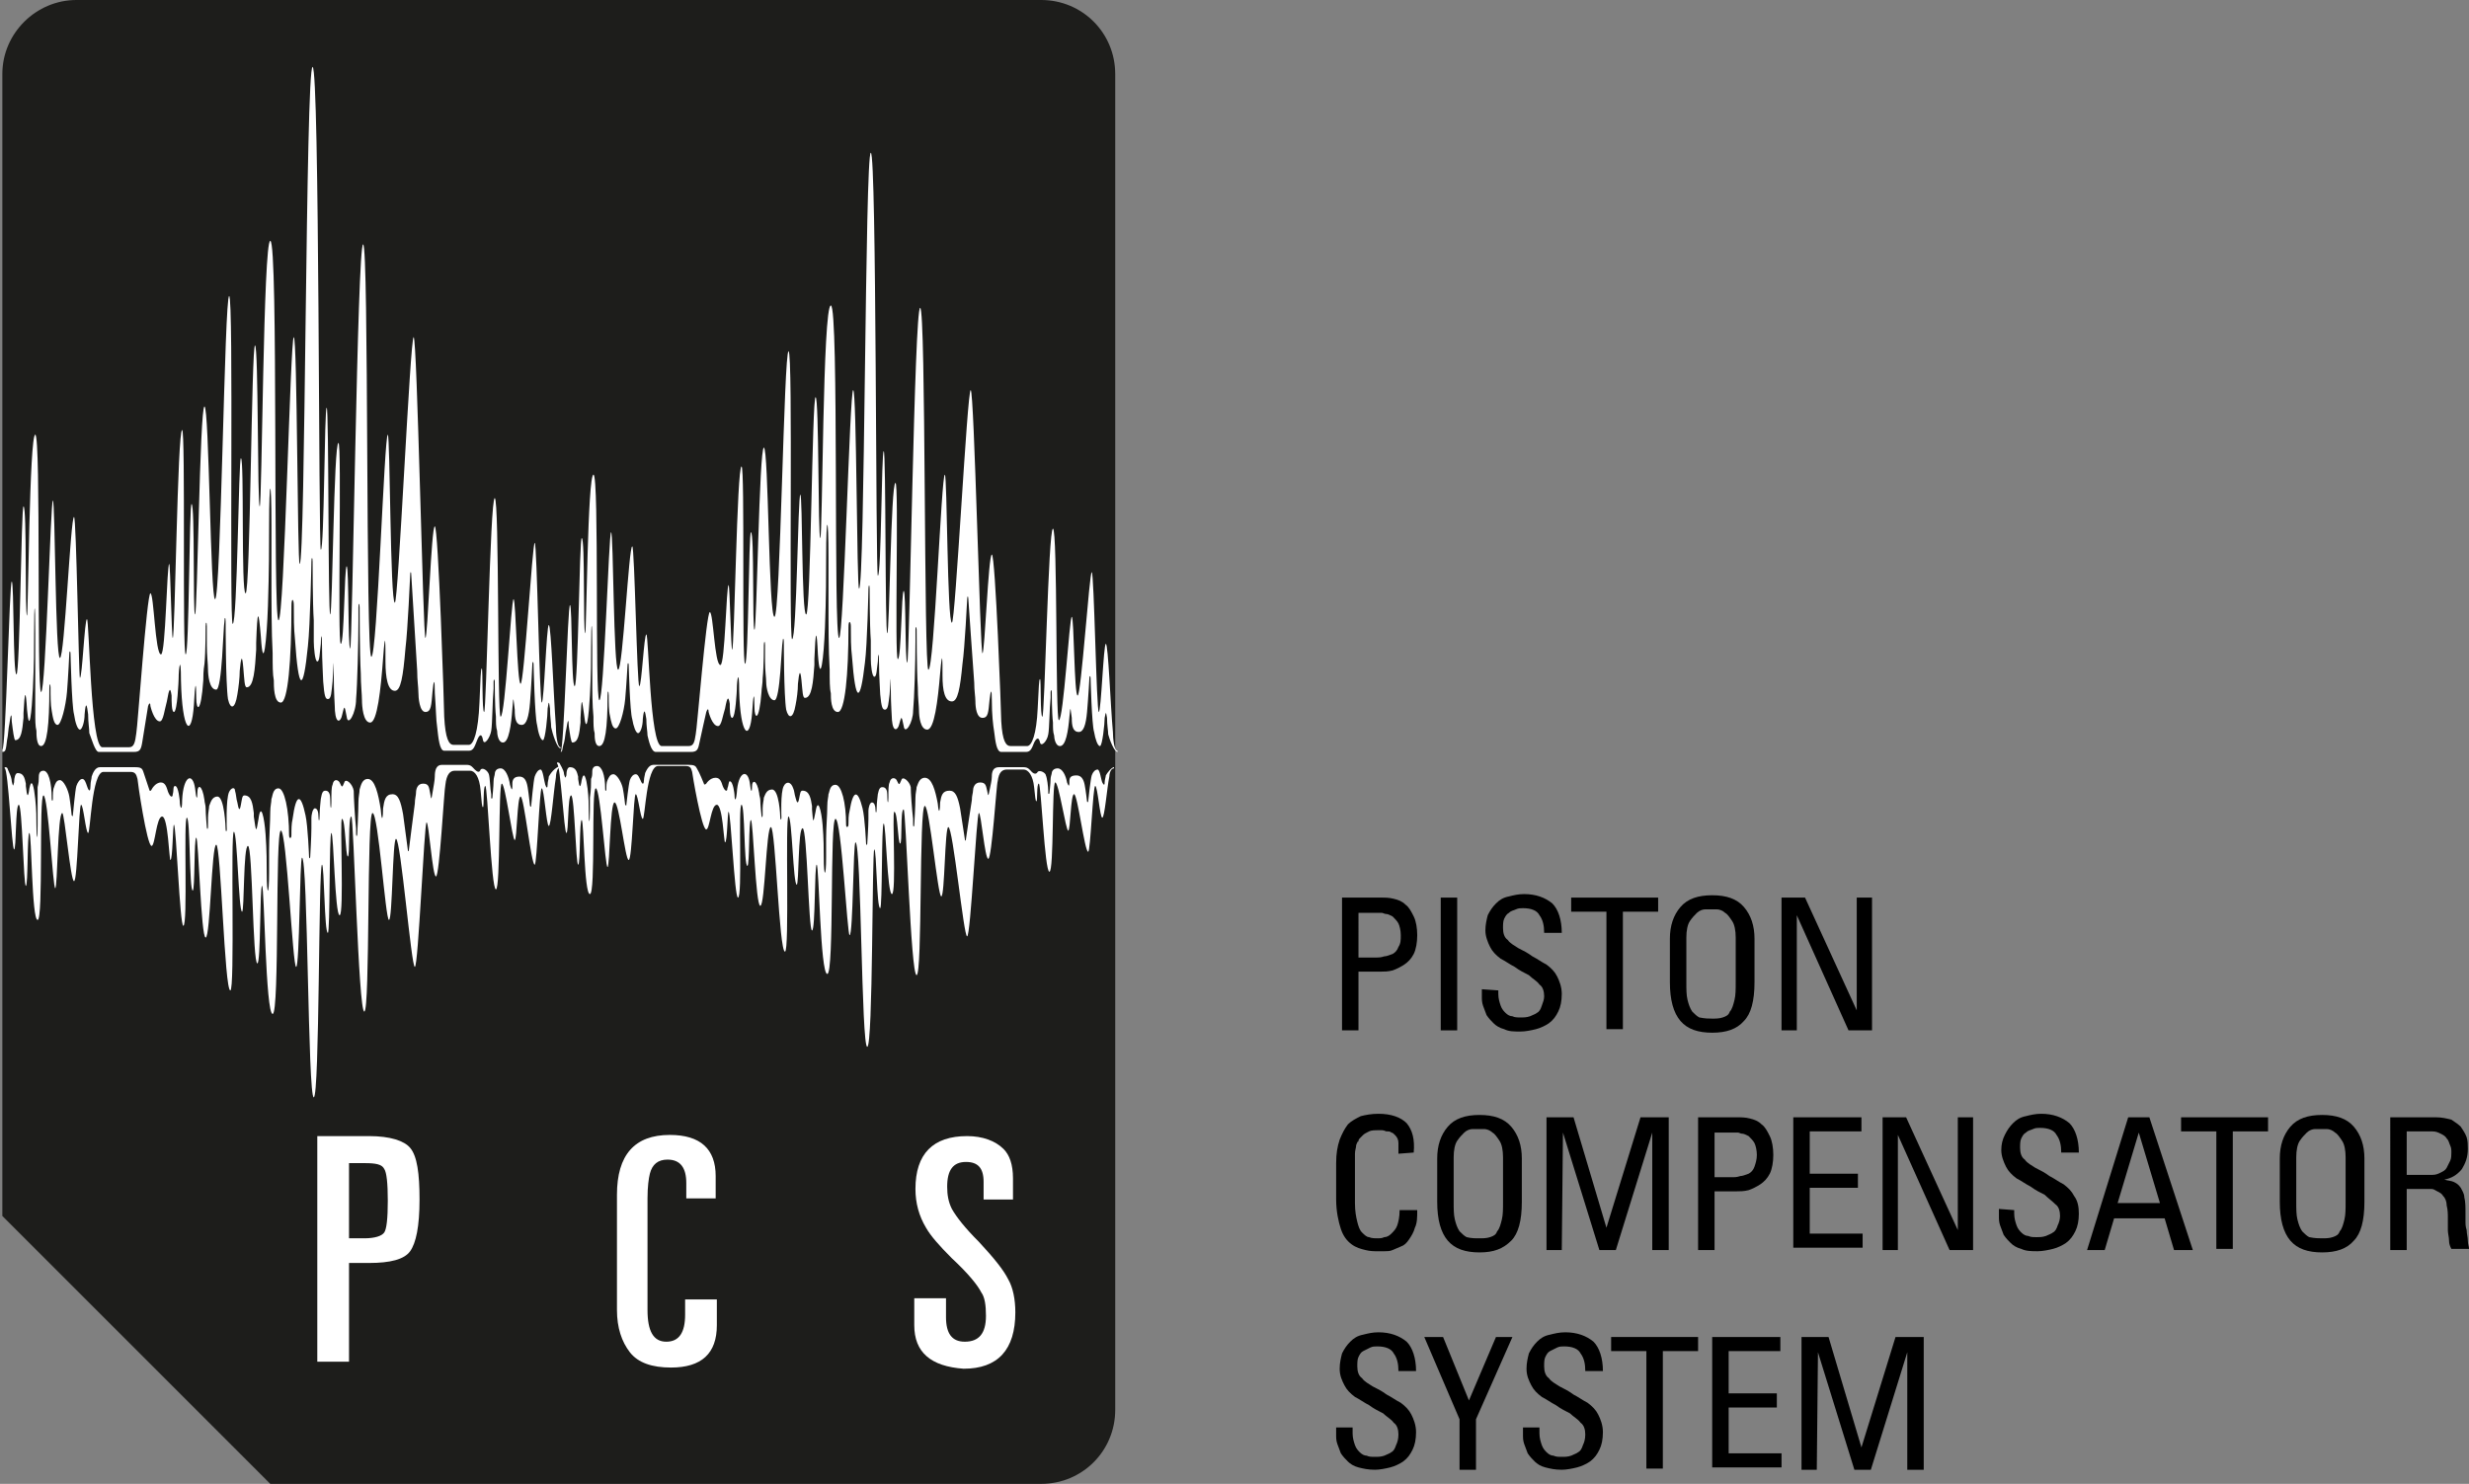 <?xml version="1.0" encoding="utf-8"?>
<!-- Generator: Adobe Illustrator 23.0.1, SVG Export Plug-In . SVG Version: 6.00 Build 0)  -->
<svg version="1.1" id="Ebene_1" xmlns="http://www.w3.org/2000/svg" xmlns:xlink="http://www.w3.org/1999/xlink" x="0px" y="0px"
	 viewBox="0 0 210.1 126.3" style="enable-background:new 0 0 210.1 126.3;" xml:space="preserve">
<rect x="0" y="0" width="210.1" height="126.3" fill="#808080" stroke="none"/>
<style type="text/css">
	.st0{fill:#1D1D1B;}
	.st1{fill:#FFFFFF;}
</style>
<g>
	<path d="M114.2,87.7V76.4h3.3c0.4,0,0.7,0,1.1,0.1s0.7,0.2,1,0.5c0.3,0.2,0.5,0.6,0.7,1s0.3,1,0.3,1.6s-0.1,1.2-0.3,1.6
		c-0.2,0.4-0.5,0.7-0.8,0.9c-0.3,0.2-0.7,0.4-1,0.5c-0.4,0.1-0.7,0.1-1,0.1h-1.9v5H114.2z M115.6,81.5h1.6c0.1,0,0.3,0,0.6-0.1
		c0.2,0,0.4-0.1,0.7-0.2c0.2-0.1,0.4-0.3,0.5-0.6c0.2-0.3,0.2-0.6,0.2-1s-0.1-0.8-0.2-1s-0.3-0.4-0.5-0.6c-0.2-0.1-0.4-0.2-0.5-0.2
		c-0.2,0-0.3-0.1-0.4-0.1h-2C115.6,77.7,115.6,81.5,115.6,81.5z"/>
	<path d="M124,87.7h-1.4V76.4h1.4V87.7z"/>
	<path d="M127.5,84.3v0.3c0,0.4,0.1,0.7,0.2,1s0.3,0.5,0.4,0.6c0.2,0.2,0.4,0.3,0.6,0.3c0.2,0.1,0.4,0.1,0.7,0.1s0.5,0,0.8-0.1
		c0.2-0.1,0.5-0.2,0.6-0.3c0.2-0.1,0.3-0.3,0.4-0.6s0.2-0.5,0.2-0.8c0-0.4-0.1-0.8-0.4-1c-0.2-0.3-0.6-0.5-0.9-0.8
		c-0.4-0.2-0.8-0.4-1.2-0.7c-0.4-0.2-0.8-0.5-1.2-0.7c-0.4-0.3-0.7-0.6-0.9-1c-0.2-0.4-0.4-0.9-0.4-1.4s0.1-0.9,0.2-1.3
		c0.2-0.4,0.4-0.7,0.7-1c0.3-0.3,0.6-0.5,1.1-0.6c0.4-0.1,0.8-0.2,1.3-0.2c1,0,1.8,0.3,2.4,0.8c0.5,0.5,0.8,1.4,0.8,2.5h-1.5
		c0-0.6-0.1-1.1-0.4-1.5c-0.2-0.4-0.7-0.6-1.4-0.6c-0.2,0-0.4,0-0.6,0.1c-0.2,0.1-0.4,0.1-0.6,0.3c-0.2,0.1-0.3,0.3-0.4,0.5
		c-0.1,0.2-0.1,0.5-0.1,0.8c0,0.4,0.1,0.8,0.4,1c0.2,0.3,0.6,0.5,0.9,0.7c0.4,0.2,0.8,0.4,1.2,0.7c0.4,0.2,0.8,0.5,1.2,0.7
		c0.4,0.3,0.7,0.6,0.9,1s0.4,0.9,0.4,1.5s-0.1,1.1-0.3,1.5s-0.4,0.7-0.8,1c-0.3,0.2-0.7,0.4-1.1,0.5c-0.4,0.1-0.9,0.2-1.3,0.2
		c-0.6,0-1,0-1.4-0.2c-0.4-0.1-0.7-0.3-0.9-0.5c-0.2-0.2-0.4-0.4-0.6-0.7c-0.1-0.3-0.2-0.5-0.3-0.8c-0.1-0.3-0.1-0.5-0.1-0.8
		c0-0.2,0-0.5,0-0.6L127.5,84.3L127.5,84.3z"/>
	<path d="M141.1,76.4v1.2h-3v10h-1.4v-10h-3v-1.2H141.1z"/>
	<path d="M145.7,87.9c-1.2,0-2.1-0.3-2.7-1c-0.6-0.7-0.9-1.8-0.9-3.3v-3.7c0-1.1,0.3-2,0.9-2.7c0.6-0.7,1.5-1,2.7-1s2.1,0.3,2.7,1
		c0.6,0.7,0.9,1.6,0.9,2.7v3.7c0,1.6-0.3,2.7-0.9,3.3C147.8,87.6,146.9,87.9,145.7,87.9z M145.7,86.7c0.3,0,0.6,0,0.9-0.1
		c0.3-0.1,0.5-0.2,0.6-0.5c0.2-0.2,0.3-0.6,0.4-1c0.1-0.4,0.1-0.9,0.1-1.5v-3.8c0-0.6-0.1-1.1-0.3-1.4s-0.4-0.6-0.6-0.7
		c-0.2-0.2-0.5-0.3-0.7-0.3s-0.4,0-0.5,0s-0.3,0-0.5,0s-0.5,0.1-0.7,0.3c-0.2,0.2-0.4,0.4-0.6,0.7c-0.2,0.3-0.3,0.8-0.3,1.4v3.8
		c0,0.6,0,1.1,0.1,1.5s0.2,0.7,0.4,1c0.2,0.2,0.4,0.4,0.6,0.5C145.1,86.7,145.4,86.7,145.7,86.7z"/>
	<path d="M159.3,76.4v11.3h-2l-4.4-9.8l0,0v9.8h-1.3V76.4h2L158,86l0,0v-9.6H159.3z"/>
</g>
<g>
	<path d="M119,98.2c0-0.3,0-0.6,0-0.9s-0.1-0.5-0.3-0.7c-0.1-0.1-0.2-0.2-0.3-0.2c-0.1-0.1-0.2-0.1-0.4-0.1c-0.1,0-0.2-0.1-0.4-0.1
		c-0.1,0-0.2,0-0.3,0c-0.3,0-0.6,0-0.8,0.1c-0.2,0.1-0.4,0.2-0.5,0.3c-0.1,0.1-0.2,0.2-0.3,0.3c-0.1,0.1-0.1,0.2-0.1,0.2
		s0,0.1-0.1,0.1c0,0.1-0.1,0.2-0.1,0.3c0,0.2-0.1,0.4-0.1,0.7c0,0.3,0,0.7,0,1.2v3c0,0.7,0.1,1.2,0.2,1.6s0.2,0.7,0.4,0.9
		c0.2,0.2,0.4,0.4,0.6,0.4c0.2,0.1,0.5,0.1,0.8,0.1c0.1,0,0.3,0,0.5-0.1c0.2,0,0.4-0.1,0.6-0.3c0.2-0.2,0.4-0.4,0.5-0.7
		c0.1-0.3,0.2-0.7,0.2-1.3h1.5c0,0.6,0,1.1-0.2,1.5c-0.1,0.4-0.3,0.7-0.5,1s-0.4,0.5-0.7,0.6c-0.2,0.1-0.5,0.2-0.7,0.3
		c-0.2,0.1-0.5,0.1-0.7,0.1s-0.4,0-0.5,0c-0.4,0-0.7,0-1.1-0.1s-0.8-0.2-1.2-0.5c-0.4-0.3-0.7-0.7-0.9-1.3c-0.2-0.6-0.4-1.5-0.4-2.5
		V99c0-0.8,0.1-1.4,0.3-2c0.2-0.5,0.4-0.9,0.7-1.3c0.3-0.3,0.7-0.5,1.1-0.7c0.4-0.1,0.9-0.2,1.5-0.2c1.1,0,1.9,0.3,2.4,0.8
		c0.5,0.6,0.7,1.4,0.6,2.5L119,98.2L119,98.2z"/>
	<path d="M125.9,106.6c-1.2,0-2.1-0.3-2.7-1s-0.9-1.8-0.9-3.3v-3.7c0-1.1,0.3-2,0.9-2.7s1.5-1,2.7-1s2.1,0.3,2.7,1s0.9,1.6,0.9,2.7
		v3.7c0,1.6-0.3,2.7-0.9,3.3C127.9,106.3,127.1,106.6,125.9,106.6z M125.9,105.4c0.3,0,0.6,0,0.9-0.1s0.5-0.2,0.6-0.5
		c0.2-0.2,0.3-0.6,0.4-1s0.1-0.9,0.1-1.5v-3.8c0-0.6-0.1-1.1-0.3-1.4c-0.2-0.3-0.4-0.6-0.6-0.7c-0.2-0.2-0.5-0.3-0.7-0.3
		s-0.4,0-0.5,0s-0.3,0-0.5,0s-0.5,0.1-0.7,0.3c-0.2,0.2-0.4,0.4-0.6,0.7c-0.2,0.3-0.3,0.8-0.3,1.4v3.8c0,0.6,0,1.1,0.1,1.5
		s0.2,0.7,0.4,1c0.2,0.2,0.4,0.4,0.6,0.5C125.2,105.4,125.5,105.4,125.9,105.4z"/>
	<path d="M132.9,106.4h-1.3V95.1h2.3l2.8,9.4l0,0l2.9-9.4h2.4v11.3h-1.4v-10l0,0l-3.1,10h-1.4l-3.1-10l0,0L132.9,106.4L132.9,106.4z
		"/>
	<path d="M144.5,106.4V95.1h3.3c0.4,0,0.7,0,1.1,0.1c0.4,0.1,0.7,0.2,1,0.5c0.3,0.2,0.5,0.6,0.7,1s0.3,1,0.3,1.6s-0.1,1.2-0.3,1.6
		s-0.5,0.7-0.8,0.9c-0.3,0.2-0.7,0.4-1,0.5c-0.4,0.1-0.7,0.1-1,0.1h-1.9v5C145.9,106.4,144.5,106.4,144.5,106.4z M145.9,100.2h1.6
		c0.1,0,0.3,0,0.6-0.1c0.2,0,0.4-0.1,0.7-0.2c0.2-0.1,0.4-0.3,0.5-0.6c0.1-0.3,0.2-0.6,0.2-1s-0.1-0.8-0.2-1
		c-0.1-0.2-0.3-0.4-0.5-0.6c-0.2-0.1-0.4-0.2-0.5-0.2c-0.2,0-0.3-0.1-0.4-0.1h-2L145.9,100.2L145.9,100.2z"/>
	<path d="M152.6,106.4V95.1h5.8v1.2H154v3.6h4.1v1.2H154v3.9h4.5v1.2h-5.9V106.4z"/>
	<path d="M167.9,95.1v11.3h-2l-4.4-9.8l0,0v9.8h-1.3V95.1h2l4.4,9.6l0,0v-9.6H167.9z"/>
	<path d="M171.4,103v0.3c0,0.4,0.1,0.7,0.2,1c0.1,0.3,0.3,0.5,0.4,0.6c0.2,0.2,0.4,0.3,0.6,0.3c0.2,0.1,0.4,0.1,0.7,0.1
		s0.5,0,0.8-0.1c0.2-0.1,0.5-0.2,0.6-0.3c0.2-0.1,0.3-0.3,0.4-0.6c0.1-0.2,0.2-0.5,0.2-0.8c0-0.4-0.1-0.8-0.4-1
		c-0.3-0.3-0.6-0.5-0.9-0.8c-0.4-0.2-0.8-0.4-1.2-0.7c-0.4-0.2-0.8-0.5-1.2-0.7c-0.4-0.3-0.7-0.6-0.9-1s-0.4-0.9-0.4-1.4
		s0.1-0.9,0.3-1.3s0.4-0.7,0.7-1s0.6-0.5,1.1-0.6c0.4-0.1,0.8-0.2,1.3-0.2c1,0,1.8,0.3,2.4,0.8c0.5,0.5,0.8,1.4,0.8,2.5h-1.5
		c0-0.6-0.1-1.1-0.4-1.5c-0.2-0.4-0.7-0.6-1.4-0.6c-0.2,0-0.4,0-0.6,0.1c-0.2,0.1-0.4,0.1-0.6,0.3c-0.2,0.1-0.3,0.3-0.4,0.5
		c-0.1,0.2-0.1,0.5-0.1,0.8c0,0.4,0.1,0.8,0.4,1c0.2,0.3,0.6,0.5,0.9,0.7c0.4,0.2,0.8,0.4,1.2,0.7c0.4,0.2,0.8,0.5,1.2,0.7
		c0.4,0.3,0.7,0.6,0.9,1c0.3,0.4,0.4,0.9,0.4,1.5s-0.1,1.1-0.3,1.5s-0.4,0.7-0.8,1c-0.3,0.2-0.7,0.4-1.1,0.5
		c-0.4,0.1-0.9,0.2-1.3,0.2c-0.5,0-1,0-1.4-0.2c-0.4-0.1-0.7-0.3-0.9-0.5s-0.4-0.4-0.6-0.7c-0.1-0.3-0.2-0.5-0.3-0.8
		s-0.1-0.5-0.1-0.8c0-0.2,0-0.5,0-0.6L171.4,103L171.4,103z"/>
	<path d="M181.1,95.1h1.8l3.7,11.3H185l-0.8-2.7h-4.3l-0.8,2.7h-1.5L181.1,95.1z M182,96.4L182,96.4l-1.8,6h3.6L182,96.4z"/>
	<path d="M193,95.1v1.2h-3v10h-1.4v-10h-3v-1.2H193z"/>
	<path d="M197.6,106.6c-1.2,0-2.1-0.3-2.7-1c-0.6-0.7-0.9-1.8-0.9-3.3v-3.7c0-1.1,0.3-2,0.9-2.7c0.6-0.7,1.5-1,2.7-1s2.1,0.3,2.7,1
		c0.6,0.7,0.9,1.6,0.9,2.7v3.7c0,1.6-0.3,2.7-0.9,3.3C199.7,106.3,198.8,106.6,197.6,106.6z M197.6,105.4c0.3,0,0.6,0,0.9-0.1
		c0.3-0.1,0.5-0.2,0.6-0.5c0.2-0.2,0.3-0.6,0.4-1c0.1-0.4,0.1-0.9,0.1-1.5v-3.8c0-0.6-0.1-1.1-0.3-1.4s-0.4-0.6-0.6-0.7
		c-0.2-0.2-0.5-0.3-0.7-0.3s-0.4,0-0.5,0s-0.3,0-0.5,0s-0.5,0.1-0.7,0.3c-0.2,0.2-0.4,0.4-0.6,0.7c-0.2,0.3-0.3,0.8-0.3,1.4v3.8
		c0,0.6,0,1.1,0.1,1.5s0.2,0.7,0.4,1c0.2,0.2,0.4,0.4,0.6,0.5C197,105.4,197.3,105.4,197.6,105.4z"/>
	<path d="M204.8,101.2v5.2h-1.4V95.1h3.9c0.5,0,0.9,0.1,1.3,0.2c0.3,0.2,0.6,0.4,0.8,0.6c0.2,0.3,0.4,0.6,0.5,0.9s0.1,0.7,0.1,1
		c0,0.7-0.2,1.2-0.5,1.7c-0.4,0.5-0.9,0.8-1.5,0.9l0,0c0.3,0.1,0.6,0.1,0.8,0.2s0.4,0.2,0.6,0.5c0.1,0.2,0.3,0.5,0.3,0.8
		c0.1,0.4,0.1,0.8,0.1,1.4c0,0.1,0,0.3,0,0.6c0,0.3,0,0.5,0.1,0.8c0,0.3,0.1,0.6,0.1,0.9s0.1,0.5,0.1,0.7h-1.5
		c-0.1-0.2-0.2-0.4-0.2-0.7c0-0.3-0.1-0.6-0.1-0.9s0-0.7,0-1c0-0.4,0-0.7-0.1-1.1c0-0.3-0.1-0.6-0.3-0.8c-0.1-0.2-0.3-0.3-0.5-0.4
		s-0.3-0.2-0.5-0.2s-0.3,0-0.5,0H204.8z M204.8,100h2.2c0.3,0,0.5-0.1,0.7-0.2s0.4-0.2,0.5-0.4c0.1-0.2,0.2-0.4,0.3-0.6
		s0.1-0.5,0.1-0.7s0-0.4-0.1-0.6s-0.1-0.4-0.3-0.6c-0.1-0.2-0.3-0.3-0.5-0.4s-0.4-0.2-0.7-0.2h-2.2V100z"/>
</g>
<g>
	<path d="M115.1,121.7v0.3c0,0.4,0.1,0.7,0.2,1s0.3,0.5,0.4,0.6c0.2,0.2,0.4,0.3,0.6,0.3c0.2,0.1,0.4,0.1,0.7,0.1
		c0.3,0,0.5,0,0.8-0.1c0.2-0.1,0.5-0.2,0.6-0.3c0.2-0.1,0.3-0.3,0.4-0.6c0.1-0.2,0.2-0.5,0.2-0.9s-0.1-0.8-0.4-1
		c-0.2-0.3-0.6-0.5-0.9-0.8c-0.4-0.2-0.8-0.4-1.2-0.7c-0.4-0.2-0.8-0.5-1.2-0.7c-0.4-0.3-0.7-0.6-0.9-1c-0.2-0.4-0.4-0.8-0.4-1.4
		c0-0.5,0.1-0.9,0.2-1.3c0.2-0.4,0.4-0.7,0.7-1c0.3-0.3,0.6-0.5,1.1-0.6c0.4-0.1,0.8-0.2,1.3-0.2c1,0,1.8,0.3,2.4,0.8
		c0.5,0.5,0.8,1.4,0.8,2.5H119c0-0.6-0.1-1.1-0.4-1.5c-0.2-0.4-0.7-0.6-1.4-0.6c-0.2,0-0.4,0-0.6,0.1s-0.4,0.2-0.6,0.3
		c-0.2,0.1-0.3,0.3-0.4,0.5s-0.1,0.5-0.1,0.8c0,0.4,0.1,0.8,0.4,1c0.2,0.3,0.6,0.5,0.9,0.7c0.4,0.2,0.8,0.4,1.2,0.7
		c0.4,0.2,0.8,0.5,1.2,0.7c0.4,0.3,0.7,0.6,0.9,1c0.2,0.4,0.4,0.9,0.4,1.5s-0.1,1.1-0.3,1.5c-0.2,0.4-0.4,0.7-0.8,1
		c-0.3,0.2-0.7,0.4-1.1,0.5s-0.9,0.2-1.3,0.2c-0.6,0-1-0.1-1.4-0.2s-0.7-0.3-0.9-0.5c-0.2-0.2-0.4-0.4-0.6-0.7
		c-0.1-0.3-0.2-0.5-0.3-0.8c-0.1-0.3-0.1-0.5-0.1-0.8c0-0.2,0-0.5,0-0.6h1.4C115.1,121.5,115.1,121.7,115.1,121.7z"/>
	<path d="M127.3,113.8h1.4l-3.1,7v4.3h-1.4v-4.3l-3-7h1.6l2.2,5.4L127.3,113.8z"/>
	<path d="M131,121.7v0.3c0,0.4,0.1,0.7,0.2,1c0.1,0.3,0.3,0.5,0.4,0.6c0.2,0.2,0.4,0.3,0.6,0.3c0.2,0.1,0.4,0.1,0.7,0.1
		s0.5,0,0.8-0.1c0.2-0.1,0.5-0.2,0.6-0.3c0.2-0.1,0.3-0.3,0.4-0.6c0.1-0.2,0.2-0.5,0.2-0.9s-0.1-0.8-0.4-1c-0.2-0.3-0.6-0.5-0.9-0.8
		c-0.4-0.2-0.8-0.4-1.2-0.7c-0.4-0.2-0.8-0.5-1.2-0.7c-0.4-0.3-0.7-0.6-0.9-1s-0.4-0.8-0.4-1.4c0-0.5,0.1-0.9,0.2-1.3
		c0.2-0.4,0.4-0.7,0.7-1s0.6-0.5,1.1-0.6c0.4-0.1,0.8-0.2,1.3-0.2c1,0,1.8,0.3,2.4,0.8c0.5,0.5,0.8,1.4,0.8,2.5h-1.5
		c0-0.6-0.1-1.1-0.4-1.5c-0.2-0.4-0.7-0.6-1.4-0.6c-0.2,0-0.4,0-0.6,0.1c-0.2,0.1-0.4,0.2-0.6,0.3c-0.2,0.1-0.3,0.3-0.4,0.5
		c-0.1,0.2-0.1,0.5-0.1,0.8c0,0.4,0.1,0.8,0.4,1c0.2,0.3,0.6,0.5,0.9,0.7c0.4,0.2,0.8,0.4,1.2,0.7c0.4,0.2,0.8,0.5,1.2,0.7
		c0.4,0.3,0.7,0.6,0.9,1s0.4,0.9,0.4,1.5s-0.1,1.1-0.3,1.5s-0.4,0.7-0.8,1c-0.3,0.2-0.7,0.4-1.1,0.5c-0.4,0.1-0.9,0.2-1.3,0.2
		c-0.6,0-1-0.1-1.4-0.2s-0.7-0.3-0.9-0.5s-0.4-0.4-0.6-0.7c-0.1-0.3-0.2-0.5-0.3-0.8s-0.1-0.5-0.1-0.8c0-0.2,0-0.5,0-0.6h1.4
		L131,121.7L131,121.7z"/>
	<path d="M144.5,113.8v1.2h-3v10h-1.4v-10h-3v-1.2H144.5z"/>
	<path d="M145.7,125.1v-11.3h5.8v1.2h-4.4v3.6h4.1v1.2h-4.1v3.9h4.5v1.2h-5.9L145.7,125.1L145.7,125.1z"/>
	<path d="M154.6,125.1h-1.3v-11.3h2.3l2.8,9.4l0,0l2.9-9.4h2.4v11.3h-1.4v-10l0,0l-3.1,10h-1.4l-3.1-10l0,0L154.6,125.1L154.6,125.1
		z"/>
</g>
<g>
	<path class="st0" d="M88.6,0H6.5C3.1,0,0.2,2.8,0.2,6.3v97.2L23,126.3h65.6c3.5,0,6.3-2.8,6.3-6.3V6.3C94.9,2.8,92.1,0,88.6,0z"/>
	<g>
		<g>
			<path class="st1" d="M46.7,66.1c0,0.2-0.1,0.4-0.1,0.7c0,0.3-0.1,0.3-0.2,0c-0.1-0.3-0.2-1.3-0.4-1.3c-0.2,0-0.4,0.3-0.5,0.6
				c-0.1,0.3-0.3,2.5-0.3,2.5c0,0.1,0,0.1-0.1,0c0,0-0.1-1-0.2-1.6c-0.1-0.6-0.3-0.9-0.7-0.9c-0.5,0-0.6,0.3-0.6,0.6
				c0,0.4,0,0.8-0.2,0.1c-0.1-0.7-0.4-1.4-0.8-1.4c-0.4,0-0.5,0.3-0.5,0.5c0,0.1-0.1,0.3-0.1,0.6c0,0.4-0.1,1.4-0.1,1.4
				c0,0.1-0.1,0.1-0.1,0c0,0,0-0.1,0-0.3c-0.1-0.5-0.1-1.4-0.2-1.7c-0.1-0.3-0.5-0.6-0.7-0.4c-0.1,0.3-0.3,0.2-0.5,0
				c-0.2-0.2-0.3-0.4-0.7-0.4h-2.1c-0.5,0-0.6,0.5-0.6,1c0,0.3-0.1,0.8-0.2,1.4c-0.1,0.6-0.1,0.6-0.2,0c-0.1-0.5-0.1-0.8-0.6-0.8
				c-0.5,0-0.6,0.5-0.6,0.8c0,0.2-0.1,0.5-0.1,0.9c-0.1,0.7-0.5,3.9-0.5,3.9c0,0.2-0.1,0.2-0.1,0c0,0-0.3-2.2-0.4-3
				c-0.2-1.1-0.4-1.7-0.9-1.7c-0.6,0-0.7,0.5-0.8,1.2c0,0.7-0.1,1.4-0.2,0.1c-0.2-1.3-0.5-2.6-1.1-2.6c-0.5,0-0.6,0.6-0.7,0.9
				c0,0.3-0.1,0.6-0.1,1.1c0,0.8-0.1,2.7-0.1,2.7c0,0.2-0.1,0.2-0.1,0c0,0,0-0.3,0-0.5c-0.1-0.9-0.2-2.7-0.2-3.2
				c-0.1-0.6-0.7-1.1-0.8-0.7c-0.2,0.5-0.2,0.4-0.4,0c-0.1-0.2-0.5-0.4-0.6,0.2c-0.1,0.2-0.1,0.7-0.1,1.5c0,0.7-0.1,0.6-0.1-0.3
				c0-0.4-0.1-0.7-0.4-0.7c-0.2,0-0.3,0.1-0.4,0.7c0,0.1-0.1,0.8-0.1,1.4c0,0.6-0.1,0.5-0.1,0.1c0-0.4-0.1-0.7-0.3-0.7
				c-0.2,0-0.3,0.6-0.3,0.8c0,0.2,0,0.5,0,0.9c0,0.7-0.1,2.4-0.1,2.4c0,0.2-0.1,0.2-0.1,0c0,0-0.1-2.6-0.3-3.5
				c-0.4-1.9-0.8-1.9-1.1,0.3c-0.1,0.4-0.1,0.9-0.1,1.4c0,0.3-0.2,0.3-0.2,0c0-2.2-0.4-4-0.9-4c-0.5,0-0.5,0.7-0.6,0.9
				c0,0.3-0.1,0.6-0.1,1.1c0,0.9-0.1,2.1-0.1,3.3c0,0.2,0,1.9,0,1.9c0,2-0.2,2-0.2,0c0-0.8,0-1.9-0.1-3.3c-0.1-1.4-0.4-2.8-0.6-1.3
				c-0.2,1.2-0.2,1.2-0.4-0.2c0,0,0-0.1,0-0.3c-0.1-0.8-0.2-1.5-0.8-1.5c-0.2,0-0.2,0.3-0.3,0.8c-0.1,0.6-0.2,0.4-0.3-0.2
				c-0.1-0.3-0.1-0.7-0.2-1C20,67,19.7,67,19.5,67.4c-0.3,0.6-0.2,3.2-0.2,3.2c0,0.2-0.1,0.2-0.1,0c0-0.2-0.1-2.8-0.7-2.8
				c-0.5,0-0.6,0.6-0.7,0.8c0,0.2-0.1,0.6-0.1,1c0,0.3,0,0.8,0,0.8c0,0.2-0.1,0.2-0.1,0c0,0-0.1-1.1-0.1-1.6c0-0.3-0.1-0.5-0.1-0.7
				c-0.2-1.4-0.6-1.3-0.6-0.7c0,0.7-0.1,0.7-0.2-0.3c-0.2-1.4-1-1.1-1.1,1c0,1.1-0.2,0.6-0.2,0.1c0,0-0.1-1.3-0.4-1.3
				c-0.2,0-0.1,0.4-0.2,0.7c0,0.3-0.2,0.3-0.4-0.2c-0.1-0.3-0.2-0.8-0.6-0.8c-0.5,0-0.8,0.6-0.8,0.6c-0.1,0.2-0.2,0.1-0.2,0
				c0,0-0.4-1.2-0.5-1.5c-0.1-0.3-0.2-0.4-0.7-0.4c-0.5,0-3,0-3,0c-0.4,0-0.6,0.5-0.7,0.8c0,0.2-0.1,0.4-0.1,0.8
				c0,0.4-0.1,0.6-0.3,0c-0.1-0.3-0.2-0.6-0.4-0.6c-0.2,0-0.4,0.3-0.5,0.6c-0.1,0.3-0.3,2.5-0.3,2.5c0,0.1,0,0.1-0.1,0
				c0,0-0.1-1-0.2-1.6c-0.1-0.6-0.5-1.4-0.8-1.4c-0.3,0-0.4,0.3-0.5,0.6c-0.1,0.2-0.1,0.6-0.1,1c0,0.2-0.1,0.2-0.1,0
				c0-1.5-0.3-2.4-0.7-2.4c-0.4,0-0.4,0.4-0.4,0.6c0,0.2,0,0.4-0.1,0.8c0,0.6,0,1.1,0,1.9c0,0.1,0,1.3,0,1.3c0,1.4-0.1,1.4-0.1,0
				c0-0.5,0-1.3-0.1-2.2c-0.1-1-0.3-1.9-0.5-0.9c-0.1,0.8-0.2,0.8-0.3-0.2c0,0,0-0.1,0-0.2c-0.1-0.5-0.2-0.9-0.7-0.9
				c-0.2,0-0.3,0.4-0.3,0.8c-0.1,0.4-0.1,0.3-0.2-0.1c0-0.2-0.1-0.5-0.2-0.7c-0.2-0.4-0.1-0.5-0.4-0.5v0.1c0.3,0,0.6,6.9,0.8,6.9
				c0.2,0,0.1-3.8,0.4-3.8c0.3,0,0.4,6.9,0.6,6.9c0.2,0,0.1-4.5,0.3-4.5c0.2,0,0.2,7.4,0.7,7.4c0.5,0,0.1-10.6,0.5-10.6
				s0.8,7.9,1,7.9c0.2,0,0.2-6.4,0.6-6.4C5.5,69.2,6,75,6.3,75c0.3,0,0.4-6.5,0.6-6.5c0.2,0,0.4,2.4,0.6,2.4c0.2,0,0.3-5.2,1.3-5.2
				c0,0,0.7,0,2.3,0c0.4,0,0.5,0.2,0.6,0.6c0,0.2,0.8,5.7,1.2,5.7c0.3,0,0.4-2.5,0.9-2.5c0.5,0,0.6,3.7,0.7,3.7c0.2,0,0.2-3,0.3-3
				c0.2,0,0.5,8.6,0.8,8.6c0.4,0,0-9.2,0.3-9.2c0.3,0,0.2,6.2,0.5,6.2c0.2,0,0.1-4.5,0.3-4.5c0.2,0,0.4,8.5,0.8,8.5
				c0.4,0,0.5-7.9,0.9-7.9c0.4,0,0.7,12.4,1.2,12.4c0.4,0,0-13.5,0.3-13.5c0.3,0,0.4,6.8,0.7,6.8c0.2,0,0.1-5.6,0.5-5.6
				S21.5,82,21.9,82c0.3,0,0.2-6.6,0.4-6.6c0.2,0,0.3,10.9,0.9,10.9c0.6,0,0.2-15.6,0.7-15.6c0.5,0,1,11.6,1.3,11.6
				c0.3,0,0.3-9.3,0.5-9.3c0.5,0,0.5,20.4,1,20.4c0.5,0,0.4-19.8,0.7-19.8c0.2,0,0.2,5.8,0.5,5.8c0.2,0,0.1-8.5,0.3-8.5
				c0.2,0,0.3,7,0.7,7c0.4,0,0-8.2,0.2-8.2c0.3,0,0.3,3.2,0.5,3.2c0.2,0,0-3.4,0.3-3.4c0.2,0,0.6,16.6,1.1,16.6
				c0.5,0,0.2-16.9,0.7-16.9s1.1,9.1,1.4,9.1c0.3,0,0.3-6.9,0.6-6.9c0.4,0,1.3,10.9,1.6,10.9c0.3,0,0.8-12.3,1-12.3
				c0.2,0,0.5,4.6,0.8,4.6c0.3,0,0.7-7.5,0.8-7.8c0.1-0.9,0.4-1.2,0.8-1.2c0.5,0,1.3,0,1.3,0c0.4,0,0.8,0.5,0.9,1.7
				c0.1,1,0.1,1.4,0.2,1.4c0.1,0,0-1.8,0.2-1.8c0.2,0,0.5,8.8,0.9,8.8c0.4,0,0.2-9,0.5-9c0.3,0,0.9,4.8,1.1,4.8
				c0.2,0,0.2-3.7,0.5-3.7s0.9,5.8,1.2,5.8c0.2,0,0.4-6.5,0.6-6.5c0.2,0,0.4,3.2,0.6,3.2c0.2,0,0.4-2.9,0.6-4.1
				c0-0.3,0.1-0.9,0.4-0.9v-0.1C47.2,65.3,46.8,65.9,46.7,66.1z"/>
			<path class="st1" d="M0.6,63c0.1-0.4,0.1-1,0.2-1.4c0.1-0.8,0.2-1,0.2-0.2C1.1,62.2,1.2,63,1.3,63c0.5,0,0.6-0.8,0.7-1.9
				c0-0.3,0-0.4,0-0.4c0.1-2,0.2-2,0.3-0.3c0.2,2.2,0.4,0.2,0.5-1.8c0.1-2,0.1-3.5,0.1-4.7c0-2.8,0.1-2.9,0.1,0c0,0,0,2.4,0,2.7
				c0,1.8,0,2.7,0,4c0,0.7,0,1.2,0.1,1.6c0,0.3,0,1.3,0.4,1.3c0.5,0,0.7-1.8,0.7-4.9c0-0.5,0.1-0.4,0.1-0.1c0,0.7,0,1.5,0.1,2
				c0.1,0.6,0.2,1.2,0.5,1.2c0.3,0,0.7-1.6,0.8-2.8c0.1-1.2,0.2-3.3,0.2-3.3c0-0.2,0.1-0.2,0.1,0c0,0,0.1,4.5,0.3,5.2
				c0.1,0.7,0.3,1.3,0.5,1.3c0.2,0,0.4-0.7,0.4-1.3c0.1-1.2,0.2-0.8,0.3,0c0,0.7,0.1,1.2,0.1,1.6C7.8,62.9,8.1,64,8.4,64
				c0,0,2.5,0,3,0c0.5,0,0.6-0.2,0.7-0.8c0.1-0.6,0.5-3.1,0.5-3.1c0.1-0.3,0.2-0.3,0.2,0c0,0,0.3,1.3,0.8,1.3c0.3,0,0.4-1,0.6-1.7
				c0.2-1.2,0.3-1.2,0.4-0.5c0,0.5,0,1.4,0.2,1.4c0.3,0,0.4-2.8,0.4-2.8c0-1,0.2-2.2,0.2,0.1c0.1,4.4,0.9,5,1.1,2.1
				c0.1-2,0.2-2.1,0.2-0.6c0,1.1,0.4,1.4,0.6-1.5c0-0.3,0-0.8,0.1-1.4c0.1-1,0.1-3.2,0.1-3.2c0-0.4,0.1-0.4,0.1,0c0,0,0,0.9,0,1.6
				c0,0.9,0.1,1.6,0.1,2.1c0,0.4,0.1,1.7,0.7,1.7c0.5,0,0.6-5.4,0.7-5.8c0-0.4,0.1-0.4,0.1,0c0,0,0,5.3,0.2,6.6
				c0.2,0.9,0.6,0.9,0.8-0.4c0.1-0.6,0.2-1.4,0.2-2c0.1-1.1,0.2-1.5,0.3-0.3c0.1,1.1,0.1,1.7,0.3,1.7c0.6,0,0.7-1.6,0.8-3.2
				c0-0.4,0-0.6,0-0.6c0.1-2.9,0.2-2.9,0.4-0.5c0.2,3.2,0.5,0.3,0.6-2.6c0.1-3,0.1-5.2,0.1-6.9c0-4.1,0.2-4.2,0.2,0c0,0,0,3.6,0,4
				c0,2.6,0,5.1,0.1,6.9c0,1,0,1.8,0.1,2.3c0,0.5,0,1.9,0.6,1.9c0.6,0,0.9-3.6,0.9-8.2c0-0.8,0.2-0.6,0.2-0.1c0,1,0,2,0.1,2.9
				c0.3,4.5,0.7,4.6,1.1,0.6c0.2-1.8,0.3-7.2,0.3-7.2c0-0.4,0.1-0.4,0.1,0c0,0,0,3.6,0.1,5c0,0.8,0,1.4,0,1.8c0,0.5,0.1,1.7,0.3,1.7
				c0.2,0,0.2-0.7,0.3-1.5c0-0.8,0.1-1,0.1,0.2c0,1.2,0.1,2.7,0.1,3c0.1,1.3,0.2,1.5,0.4,1.5c0.3,0,0.3-0.6,0.4-1.5
				c0.1-1.9,0.1-2,0.1-0.6c0,1.6,0.1,2.7,0.1,3.1c0.1,1.2,0.5,0.9,0.6,0.4c0.2-0.8,0.2-1,0.4,0.1c0.1,0.9,0.8-0.3,0.8-1.5
				c0.1-1.1,0.2-4.8,0.2-6.7c0-0.6,0-1.1,0-1.1c0-0.4,0.1-0.4,0.1,0c0,0,0,3.9,0.1,5.6c0,1,0.1,1.8,0.1,2.3c0,0.5,0.1,1.9,0.7,1.9
				c0.6,0,0.9-2.8,1.1-5.5c0.2-2.7,0.2-1.1,0.2,0.3c0,1.4,0.2,2.5,0.8,2.5c0.5,0,0.7-1.2,0.9-3.6c0.2-1.6,0.4-6.2,0.4-6.2
				c0-0.4,0.1-0.4,0.1,0c0,0,0.4,6.6,0.5,8.1c0,0.8,0.1,1.4,0.1,1.8c0,0.5,0.1,1.7,0.6,1.7c0.5,0,0.5-0.6,0.6-1.7
				c0.1-1.1,0.2-1.2,0.2,0.1c0.1,1.3,0.1,2.3,0.2,2.9c0.1,0.9,0.2,2,0.6,2h2.1c0.4,0,0.5-0.4,0.7-0.9c0.2-0.5,0.4-0.6,0.5,0
				c0.1,0.5,0.6-0.2,0.7-0.8c0.1-0.6,0.1-2.5,0.2-3.6c0-0.3,0-0.6,0-0.6c0-0.2,0.1-0.2,0.1,0c0,0,0,2.1,0.1,3c0,0.5,0,0.9,0.1,1.2
				c0,0.3,0.1,1,0.5,1c0.5,0,0.7-1.5,0.8-2.9c0.1-1.4,0.1-0.6,0.2,0.1c0,0.8,0.1,1.3,0.6,1.3c0.4,0,0.6-0.7,0.7-1.9
				c0.1-1.2,0.2-3.3,0.2-3.3c0-0.2,0.1-0.2,0.1,0c0,0,0.1,4.5,0.3,5.2c0.1,0.7,0.3,1.3,0.5,1.3c0.2,0,0.4-2.1,0.4-2.7
				c0.1-0.6,0.1-0.7,0.2,0c0,0.7,0.1,1.2,0.1,1.6c0.1,0.5,0.5,1.8,0.8,1.8v-0.1c-0.3,0-0.4-1.2-0.4-1.8c-0.2-2.6-0.4-8.6-0.6-8.6
				c-0.2,0-0.4,6.6-0.6,6.6c-0.2,0-0.4-13.6-0.6-13.6c-0.2,0-0.9,12-1.2,12S43.9,51,43.7,51c-0.2,0-0.7,10-1.1,10
				c-0.3,0-0.1-18.6-0.5-18.6c-0.4,0-0.7,18.2-0.9,18.2c-0.2,0-0.1-3.7-0.2-3.7c-0.1,0-0.1,0.8-0.2,2.9c-0.1,2.5-0.5,3.6-0.9,3.6
				c0,0-0.8,0-1.3,0c-0.4,0-0.7-0.5-0.8-2.4c0-0.7-0.5-16.2-0.8-16.2c-0.3,0-0.6,9.5-0.8,9.5c-0.2,0-0.7-25.6-1-25.6
				c-0.3,0-1.3,22.6-1.6,22.6c-0.4,0-0.4-14.3-0.6-14.3c-0.3,0-0.9,18.9-1.4,18.9s-0.2-35.1-0.7-35.1c-0.5,0-0.9,34.4-1.1,34.4
				c-0.2,0-0.1-7-0.3-7c-0.2,0-0.2,6.6-0.5,6.6c-0.3,0,0.1-17.1-0.2-17.1c-0.4,0-0.5,14.6-0.7,14.6c-0.2,0-0.1-17.6-0.3-17.6
				c-0.2,0-0.2,12.1-0.5,12.1c-0.2,0-0.1-41.1-0.7-41.1C26,5.7,26,48,25.5,48c-0.2,0-0.2-19.3-0.5-19.3c-0.3,0-0.8,24.1-1.3,24.1
				c-0.5,0,0-32.3-0.7-32.3c-0.6,0-0.7,22.6-0.9,22.6c-0.2,0-0.1-13.7-0.4-13.7c-0.3,0-0.4,21.1-0.8,21.1S20.8,39,20.5,39
				c-0.2,0-0.3,14.1-0.7,14.1c-0.3,0,0.1-27.9-0.3-27.9c-0.4,0-0.7,25.8-1.2,25.8c-0.4,0-0.5-16.4-0.9-16.4
				c-0.4,0-0.6,17.7-0.8,17.7c-0.2,0,0-9.4-0.3-9.4c-0.2,0-0.2,12.8-0.5,12.8c-0.3,0,0-19.1-0.3-19.1c-0.4,0-0.6,17.7-0.8,17.7
				c-0.1,0-0.2-6.3-0.3-6.3c-0.2,0-0.3,7.7-0.7,7.7c-0.5,0-0.6-5.2-0.9-5.2c-0.3,0-1.1,11.5-1.2,11.9c-0.1,0.8-0.2,1.2-0.6,1.2
				c-1.6,0-2.3,0-2.3,0c-1,0-1.1-10.9-1.3-10.9c-0.2,0-0.4,5-0.6,5C6.7,57.6,6.5,44,6.3,44C6,44,5.5,56,5.1,56
				c-0.4,0-0.4-13.4-0.6-13.4c-0.2,0-0.6,16.3-1,16.3S3.5,37,3,37c-0.5,0-0.6,15.4-0.7,15.4c-0.2,0,0-9.3-0.3-9.3
				c-0.2,0-0.3,14.3-0.6,14.3c-0.3,0-0.2-7.9-0.4-7.9c-0.2,0-0.5,14.3-0.8,14.3V64C0.5,64,0.5,63.8,0.6,63z"/>
		</g>
		<g>
			<path class="st1" d="M94.1,66c0,0.1-0.1,0.4-0.1,0.6c0,0.3-0.1,0.2-0.2,0c-0.1-0.2-0.2-1.1-0.4-1.1c-0.2,0-0.4,0.2-0.5,0.5
				c-0.1,0.3-0.3,2.2-0.3,2.2c0,0.1-0.1,0.1-0.1,0c0,0-0.1-0.9-0.2-1.4c-0.1-0.5-0.3-0.8-0.7-0.8c-0.5,0-0.6,0.2-0.6,0.5
				c0,0.3,0,0.6-0.2,0.1c-0.1-0.6-0.4-1.2-0.8-1.2c-0.4,0-0.5,0.3-0.5,0.4c0,0.1-0.1,0.3-0.1,0.5c0,0.4-0.1,1.2-0.1,1.2
				c0,0.1-0.1,0.1-0.1,0c0,0,0-0.1,0-0.2C89.2,67,89.1,66.2,89,66c0-0.2-0.5-0.5-0.7-0.3c-0.1,0.2-0.3,0.2-0.5,0
				c-0.2-0.2-0.3-0.4-0.7-0.4h-2.1c-0.5,0-0.6,0.4-0.6,0.8c0,0.3-0.1,0.7-0.2,1.2c-0.1,0.5-0.1,0.5-0.2,0c-0.1-0.4-0.1-0.7-0.6-0.7
				c-0.5,0-0.6,0.5-0.6,0.7c0,0.2-0.1,0.4-0.1,0.8c-0.1,0.6-0.5,3.3-0.5,3.3c0,0.2-0.1,0.2-0.1,0c0,0-0.3-1.9-0.4-2.6
				c-0.2-1-0.4-1.5-0.9-1.5c-0.6,0-0.7,0.4-0.8,1c0,0.6-0.1,1.2-0.2,0.1c-0.2-1.1-0.5-2.2-1.1-2.2c-0.5,0-0.6,0.6-0.7,0.8
				c0,0.2-0.1,0.5-0.1,0.9c0,0.7-0.1,2.3-0.1,2.3c0,0.2-0.1,0.2-0.1,0c0,0,0-0.2,0-0.5c-0.1-0.8-0.2-2.3-0.2-2.7
				c-0.1-0.5-0.7-1-0.8-0.6c-0.2,0.5-0.2,0.4-0.4,0c-0.1-0.2-0.5-0.3-0.6,0.2c-0.1,0.2-0.1,0.6-0.1,1.3c0,0.6-0.1,0.5-0.1-0.3
				c0-0.3-0.1-0.6-0.4-0.6c-0.2,0-0.3,0.1-0.4,0.6c0,0.1-0.1,0.7-0.1,1.2c0,0.5-0.1,0.4-0.1,0.1c0-0.3-0.1-0.6-0.3-0.6
				c-0.2,0-0.3,0.5-0.3,0.7c0,0.2,0,0.4,0,0.7c0,0.6-0.1,2.1-0.1,2.1c0,0.2-0.1,0.1-0.1,0c0,0-0.1-2.2-0.3-3
				c-0.4-1.6-0.8-1.6-1.1,0.2c-0.1,0.4-0.1,0.8-0.1,1.2c0,0.2-0.2,0.3-0.2,0c0-1.9-0.4-3.4-0.9-3.4c-0.5,0-0.5,0.6-0.6,0.8
				c0,0.2-0.1,0.5-0.1,1c0,0.8-0.1,1.8-0.1,2.8c0,0.2,0,1.6,0,1.6c0,1.7-0.2,1.7-0.2,0c0-0.7,0-1.6-0.1-2.8
				c-0.1-1.2-0.4-2.4-0.6-1.1c-0.2,1-0.2,1-0.3-0.2c0,0,0-0.1,0-0.3c-0.1-0.6-0.2-1.3-0.8-1.3c-0.2,0-0.2,0.2-0.3,0.7
				c-0.1,0.5-0.2,0.3-0.3-0.1c-0.1-0.3-0.1-0.6-0.2-0.8c-0.2-0.6-0.6-0.6-0.8-0.2c-0.3,0.5-0.2,2.7-0.2,2.7c0,0.2-0.1,0.2-0.1,0
				c0-0.2-0.1-2.4-0.7-2.4c-0.5,0-0.6,0.5-0.7,0.7c0,0.2-0.1,0.5-0.1,0.9c0,0.3,0,0.6,0,0.6c0,0.2-0.1,0.2-0.1,0
				c0,0-0.1-0.9-0.1-1.3c0-0.2-0.1-0.4-0.1-0.6c-0.2-1.2-0.6-1.1-0.6-0.6c0,0.6-0.1,0.6-0.2-0.3c-0.2-1.2-1-0.9-1.1,0.9
				c-0.1,0.9-0.2,0.5-0.2,0.1c0,0-0.1-1.1-0.4-1.1c-0.1,0-0.1,0.4-0.2,0.6c0,0.3-0.2,0.3-0.4-0.2c-0.1-0.3-0.2-0.7-0.6-0.7
				c-0.5,0-0.8,0.5-0.8,0.5c-0.1,0.1-0.2,0.1-0.2,0c0,0-0.4-1-0.6-1.3c-0.1-0.2-0.2-0.3-0.7-0.3c-0.5,0-3,0-3,0
				c-0.4,0-0.6,0.5-0.7,0.7c0,0.1-0.1,0.4-0.1,0.6c0,0.3-0.1,0.5-0.3,0c-0.1-0.2-0.2-0.5-0.4-0.5c-0.2,0-0.4,0.2-0.5,0.5
				c-0.1,0.3-0.3,2.1-0.3,2.1c0,0.1,0,0.1-0.1,0c0,0-0.1-0.9-0.2-1.4c-0.1-0.5-0.5-1.2-0.8-1.2c-0.3,0-0.4,0.3-0.5,0.5
				c-0.1,0.2-0.1,0.5-0.1,0.8c0,0.1-0.1,0.2-0.1,0c0-1.3-0.3-2-0.7-2c-0.4,0-0.4,0.4-0.4,0.5c0,0.2,0,0.4-0.1,0.6
				c0,0.5,0,0.9-0.1,1.6c0,0.1,0,1.1,0,1.1c0,1.2-0.1,1.2-0.1,0c0-0.5,0-1.1-0.1-1.9c-0.1-0.8-0.3-1.6-0.5-0.7
				c-0.1,0.7-0.2,0.7-0.3-0.1c0,0,0-0.1,0-0.2c-0.1-0.4-0.2-0.8-0.7-0.8c-0.2,0-0.3,0.3-0.3,0.7c-0.1,0.3-0.1,0.2-0.2-0.1
				c0-0.2-0.1-0.4-0.2-0.6c-0.2-0.3-0.1-0.4-0.4-0.4v0.1c0.3,0,0.6,5.9,0.8,5.9c0.2,0,0.1-3.2,0.4-3.2c0.3,0,0.4,5.9,0.6,5.9
				c0.2,0,0.1-3.8,0.3-3.8c0.2,0,0.2,6.3,0.7,6.3c0.5,0,0.1-9,0.5-9c0.4,0,0.8,6.7,1,6.7c0.2,0,0.2-5.5,0.6-5.5
				c0.4,0,0.9,4.9,1.2,4.9c0.3,0,0.4-5.6,0.6-5.6c0.2,0,0.4,2.1,0.6,2.1c0.2,0,0.3-4.5,1.3-4.5c0,0,0.7,0,2.3,0
				c0.4,0,0.5,0.1,0.6,0.5c0,0.1,0.8,4.9,1.2,4.9c0.3,0,0.4-2.1,0.9-2.1c0.5,0,0.6,3.2,0.7,3.2c0.2,0,0.2-2.6,0.3-2.6
				c0.2,0,0.5,7.3,0.8,7.3c0.4,0,0-7.9,0.3-7.9c0.3,0,0.2,5.2,0.5,5.2c0.2,0,0.1-3.9,0.3-3.9c0.2,0,0.4,7.3,0.8,7.3
				c0.4,0,0.5-6.7,0.9-6.7s0.7,10.6,1.2,10.6c0.4,0,0-11.5,0.3-11.5c0.3,0,0.4,5.8,0.7,5.8c0.2,0,0.1-4.8,0.5-4.8s0.5,8.7,0.8,8.7
				c0.3,0,0.2-5.6,0.4-5.6c0.2,0,0.3,9.3,0.9,9.3s0.2-13.2,0.7-13.2c0.5,0,1,9.9,1.2,9.9c0.3,0,0.3-7.9,0.5-7.9
				c0.5,0,0.5,17.4,1,17.4c0.5,0,0.4-16.8,0.6-16.8c0.2,0,0.2,5,0.5,5c0.2,0,0.1-7.2,0.3-7.2c0.2,0,0.3,6,0.7,6c0.4,0,0-7,0.2-7
				c0.3,0,0.3,2.7,0.5,2.7c0.2,0,0-2.9,0.3-2.9c0.2,0,0.6,14.1,1.1,14.1c0.5,0,0.2-14.4,0.7-14.4c0.4,0,1.1,7.7,1.4,7.7
				c0.3,0,0.3-5.9,0.6-5.9c0.4,0,1.3,9.3,1.6,9.3c0.3,0,0.8-10.5,1-10.5c0.2,0,0.5,3.9,0.8,3.9c0.3,0,0.7-6.4,0.8-6.6
				c0.1-0.8,0.4-1,0.8-1c0.5,0,1.4,0,1.4,0c0.4,0,0.8,0.5,0.9,1.5c0.1,0.8,0.1,1.2,0.2,1.2c0.1,0,0-1.5,0.2-1.5
				c0.2,0,0.5,7.5,0.9,7.5c0.4,0,0.2-7.6,0.5-7.6c0.3,0,0.9,4.1,1.1,4.1c0.2,0,0.2-3.1,0.5-3.1c0.3,0,0.9,4.9,1.2,4.9
				c0.2,0,0.4-5.6,0.6-5.6c0.2,0,0.4,2.7,0.6,2.7c0.2,0,0.4-2.5,0.6-3.5c0-0.2,0.1-0.7,0.4-0.7v-0.1C94.6,65.3,94.2,65.8,94.1,66z"
				/>
			<path class="st1" d="M48,63.2c0.1-0.4,0.1-0.8,0.2-1.2c0.1-0.7,0.2-0.9,0.2-0.2c0.1,0.7,0.2,1.4,0.3,1.4c0.5,0,0.6-0.7,0.7-1.7
				c0-0.2,0-0.4,0-0.4c0.1-1.8,0.1-1.7,0.3-0.3c0.2,1.9,0.4,0.2,0.5-1.6c0.1-1.8,0.1-3.1,0.1-4.1c0-2.4,0.1-2.5,0.1,0
				c0,0,0,2.1,0,2.4c0,1.5,0,2.4,0.1,3.5c0,0.6,0,1.1,0.1,1.4c0,0.3,0,1.1,0.4,1.1c0.5,0,0.7-1.5,0.7-4.3c0-0.5,0.1-0.4,0.1,0
				c0,0.6,0,1.3,0.1,1.7c0.1,0.5,0.2,1.1,0.5,1.1c0.3,0,0.7-1.4,0.8-2.5c0.1-1.1,0.2-2.9,0.2-2.9c0-0.2,0.1-0.2,0.1,0
				c0,0,0.1,4,0.3,4.6c0.1,0.6,0.3,1.2,0.5,1.2c0.2,0,0.4-0.6,0.4-1.2c0.1-1,0.2-0.7,0.3,0c0,0.6,0.1,1.1,0.1,1.4
				c0.1,0.4,0.3,1.4,0.7,1.4c0,0,2.5,0,3,0c0.5,0,0.6-0.2,0.7-0.7c0.1-0.5,0.6-2.7,0.6-2.7c0.1-0.3,0.2-0.3,0.2,0
				c0,0,0.3,1.2,0.8,1.2c0.3,0,0.4-0.9,0.6-1.5c0.2-1.1,0.3-1,0.4-0.4c0,0.4,0,1.2,0.2,1.2c0.3,0,0.4-2.4,0.4-2.4
				c0-0.9,0.2-1.9,0.2,0.1c0.1,3.8,0.9,4.4,1.1,1.9c0.1-1.7,0.2-1.9,0.2-0.5c0,1,0.4,1.3,0.6-1.3c0-0.3,0.1-0.7,0.1-1.2
				c0.1-0.9,0.1-2.8,0.1-2.8c0-0.3,0.1-0.4,0.1,0c0,0,0,0.8,0,1.4c0,0.8,0.1,1.4,0.1,1.8c0,0.4,0.2,1.5,0.7,1.5c0.5,0,0.6-4.7,0.7-5
				c0-0.3,0.1-0.3,0.1,0c0,0,0,4.6,0.2,5.8c0.2,0.8,0.6,0.8,0.8-0.4c0.1-0.5,0.2-1.2,0.2-1.8c0.1-1,0.2-1.3,0.3-0.3
				c0.1,1,0.1,1.5,0.3,1.5c0.6,0,0.7-1.4,0.8-2.8c0-0.4,0-0.5,0-0.5c0.1-2.6,0.2-2.6,0.3-0.4c0.2,2.8,0.5,0.3,0.6-2.3
				c0.1-2.6,0.1-4.6,0.1-6c0-3.6,0.2-3.7,0.2,0c0,0,0,3.1,0,3.5c0,2.3,0,4.4,0.1,6.1c0,0.9,0,1.6,0.1,2c0,0.4,0,1.6,0.6,1.6
				c0.6,0,0.9-3.2,0.9-7.2c0-0.7,0.2-0.5,0.2-0.1c0,0.9,0,1.8,0.1,2.6c0.3,4,0.7,4,1.1,0.5c0.2-1.5,0.3-6.3,0.3-6.3
				c0-0.3,0.1-0.4,0.1,0c0,0,0,3.1,0.1,4.4c0,0.7,0,1.2,0,1.6c0,0.5,0.1,1.5,0.3,1.5c0.2,0,0.2-0.6,0.3-1.3c0-0.7,0.1-0.9,0.1,0.2
				c0,1.1,0.1,2.4,0.1,2.6c0.1,1.1,0.2,1.3,0.4,1.3c0.3,0,0.3-0.6,0.4-1.3c0.1-1.6,0.1-1.7,0.1-0.5c0,1.4,0.1,2.4,0.1,2.7
				c0.1,1.1,0.5,0.8,0.6,0.4c0.2-0.7,0.2-0.9,0.4,0.1c0.1,0.8,0.8-0.3,0.8-1.3c0.1-1,0.2-4.2,0.2-5.9c0-0.5,0-1,0-1
				c0-0.3,0.1-0.3,0.1,0c0,0,0,3.4,0.1,4.9c0,0.9,0.1,1.6,0.1,2c0,0.4,0.1,1.6,0.7,1.6c0.6,0,0.9-2.4,1.1-4.8c0.2-2.3,0.2-1,0.2,0.2
				c0,1.3,0.2,2.2,0.8,2.2c0.5,0,0.7-1.1,0.9-3.2c0.2-1.4,0.4-5.5,0.4-5.5c0-0.3,0.1-0.3,0.1,0c0,0,0.4,5.8,0.5,7.1
				c0,0.7,0.1,1.2,0.1,1.6c0,0.5,0.1,1.4,0.6,1.4c0.5,0,0.5-0.5,0.6-1.5c0.1-0.9,0.2-1.1,0.2,0.1c0,1.1,0.1,2,0.2,2.6
				c0.1,0.8,0.2,1.7,0.6,1.7h2.1c0.4,0,0.5-0.3,0.7-0.8c0.2-0.4,0.4-0.5,0.5,0c0.1,0.4,0.6-0.1,0.7-0.7c0.1-0.5,0.1-2.2,0.2-3.1
				c0-0.3,0-0.5,0-0.5c0-0.2,0.1-0.2,0.1,0c0,0,0,1.8,0.1,2.6c0,0.5,0,0.8,0.1,1.1c0,0.2,0.1,0.9,0.5,0.9c0.5,0,0.7-1.3,0.8-2.5
				c0.1-1.2,0.1-0.5,0.2,0.1c0,0.7,0.1,1.2,0.6,1.2c0.4,0,0.6-0.6,0.7-1.7c0.1-1.1,0.2-2.9,0.2-2.9c0-0.2,0.1-0.2,0.1,0
				c0,0,0.1,4,0.3,4.6c0.1,0.6,0.3,1.2,0.5,1.2c0.2,0,0.4-1.9,0.4-2.4c0.1-0.5,0.1-0.6,0.2,0c0,0.6,0.1,1.1,0.1,1.4
				c0.1,0.4,0.5,1.5,0.8,1.5v-0.1c-0.3,0-0.4-1.1-0.4-1.6c-0.2-2.2-0.4-7.5-0.6-7.5c-0.2,0-0.4,5.8-0.6,5.8
				c-0.2,0-0.4-11.9-0.6-11.9c-0.2,0-0.9,10.5-1.2,10.5c-0.3,0-0.3-6.7-0.5-6.7c-0.2,0-0.7,8.8-1.1,8.8c-0.3,0-0.1-16.3-0.5-16.3
				c-0.4,0-0.7,16-0.9,16c-0.2,0-0.1-3.2-0.2-3.2c-0.1,0-0.1,0.7-0.2,2.5c-0.1,2.2-0.5,3.2-0.9,3.2c0,0-0.8,0-1.4,0
				c-0.4,0-0.7-0.4-0.8-2.1c0-0.6-0.5-14.2-0.8-14.2c-0.3,0-0.6,8.4-0.8,8.4c-0.2,0-0.7-22.4-1-22.4c-0.3,0-1.3,19.8-1.6,19.8
				c-0.4,0-0.4-12.6-0.6-12.6c-0.3,0-0.9,16.6-1.4,16.6c-0.4,0-0.2-30.8-0.7-30.8c-0.5,0-0.9,30.2-1.1,30.2c-0.2,0-0.1-6.1-0.3-6.1
				c-0.2,0-0.2,5.8-0.5,5.8c-0.3,0,0.1-15-0.2-15c-0.4,0-0.5,12.8-0.7,12.8c-0.2,0-0.1-15.5-0.3-15.5c-0.2,0-0.2,10.6-0.5,10.6
				c-0.2,0-0.1-36-0.6-36c-0.5,0-0.5,37.1-1,37.1c-0.2,0-0.2-16.9-0.5-16.9c-0.3,0-0.8,21.1-1.2,21.1c-0.5,0,0-28.3-0.7-28.3
				s-0.7,19.8-0.9,19.8c-0.2,0-0.1-12-0.4-12c-0.3,0-0.4,18.5-0.8,18.5s-0.3-10.2-0.5-10.2c-0.2,0-0.3,12.3-0.7,12.3
				c-0.3,0,0.1-24.5-0.3-24.5c-0.4,0-0.7,22.6-1.2,22.6s-0.5-14.4-0.9-14.4c-0.4,0-0.6,15.5-0.8,15.5c-0.2,0,0-8.3-0.3-8.3
				c-0.2,0-0.2,11.2-0.5,11.2c-0.3,0,0-16.8-0.3-16.8c-0.4,0-0.6,15.6-0.8,15.6c-0.1,0-0.2-5.5-0.3-5.5c-0.2,0-0.3,6.8-0.7,6.8
				c-0.5,0-0.6-4.5-0.9-4.5c-0.3,0-1.1,10.1-1.2,10.4c-0.1,0.7-0.2,1-0.6,1c-1.6,0-2.3,0-2.3,0c-1,0-1.1-9.5-1.3-9.5
				c-0.2,0-0.4,4.4-0.6,4.4c-0.2,0-0.4-11.9-0.6-11.9c-0.3,0-0.8,10.5-1.2,10.5c-0.4,0-0.4-11.7-0.6-11.7c-0.2,0-0.6,14.3-1,14.3
				c-0.4,0,0-19.2-0.5-19.2c-0.5,0-0.6,13.5-0.7,13.5c-0.2,0,0-8.1-0.3-8.1c-0.2,0-0.3,12.6-0.6,12.6c-0.3,0-0.2-6.9-0.4-6.9
				c-0.2,0-0.5,12.5-0.8,12.5V64C47.9,64,47.8,63.8,48,63.2z"/>
		</g>
	</g>
	<g>
		<path class="st1" d="M27,116.1V96.7h4.4c1.8,0,3,0.4,3.5,1c0.6,0.7,0.8,2.2,0.8,4.4c0,2.3-0.3,3.7-0.8,4.4c-0.5,0.7-1.7,1-3.5,1
			h-1.7v8.4H27z M29.7,99v6.4H31c0.9,0,1.5-0.2,1.7-0.5c0.2-0.3,0.3-1.2,0.3-2.7c0-1.5-0.1-2.4-0.3-2.7C32.5,99.1,32,99,31,99H29.7z
			"/>
		<path class="st1" d="M52.5,111.5v-9.8c0-3.4,1.5-5.1,4.5-5.1c2.6,0,3.9,1.2,3.9,3.5v1.9h-2.5v-1.3c0-1.3-0.5-2-1.6-2
			c-0.8,0-1.3,0.4-1.5,1.2c-0.1,0.4-0.2,1.1-0.2,2.1v9.5c0,1.8,0.5,2.7,1.6,2.7c1.1,0,1.6-0.8,1.6-2.3v-1.3H61v2.2
			c0,2.4-1.3,3.6-3.9,3.6c-1.6,0-2.8-0.4-3.5-1.3C52.9,114.2,52.5,113,52.5,111.5z"/>
		<path class="st1" d="M77.8,112.8v-2.3h2.7v1.6c0,1.4,0.5,2.1,1.6,2.1c1.2,0,1.8-0.7,1.8-2.2c0-0.9-0.1-1.6-0.4-2
			c-0.3-0.6-1.1-1.6-2.5-2.9c-1.1-1.1-1.8-1.9-2.2-2.6c-0.6-1-0.9-2.1-0.9-3.3c0-3,1.5-4.5,4.4-4.5c1.3,0,2.4,0.4,3.1,1.1
			c0.5,0.5,0.8,1.3,0.8,2.5v1.8h-2.5v-1.5c0-1.2-0.5-1.7-1.5-1.7c-1.1,0-1.6,0.7-1.6,2.1c0,0.7,0.1,1.3,0.4,1.9
			c0.4,0.7,1.1,1.6,2.3,2.8c1.3,1.4,2.1,2.4,2.5,3.2c0.4,0.7,0.6,1.7,0.6,2.8c0,3.2-1.5,4.8-4.4,4.8
			C79.2,116.3,77.8,115.1,77.8,112.8z"/>
	</g>
</g>
</svg>
